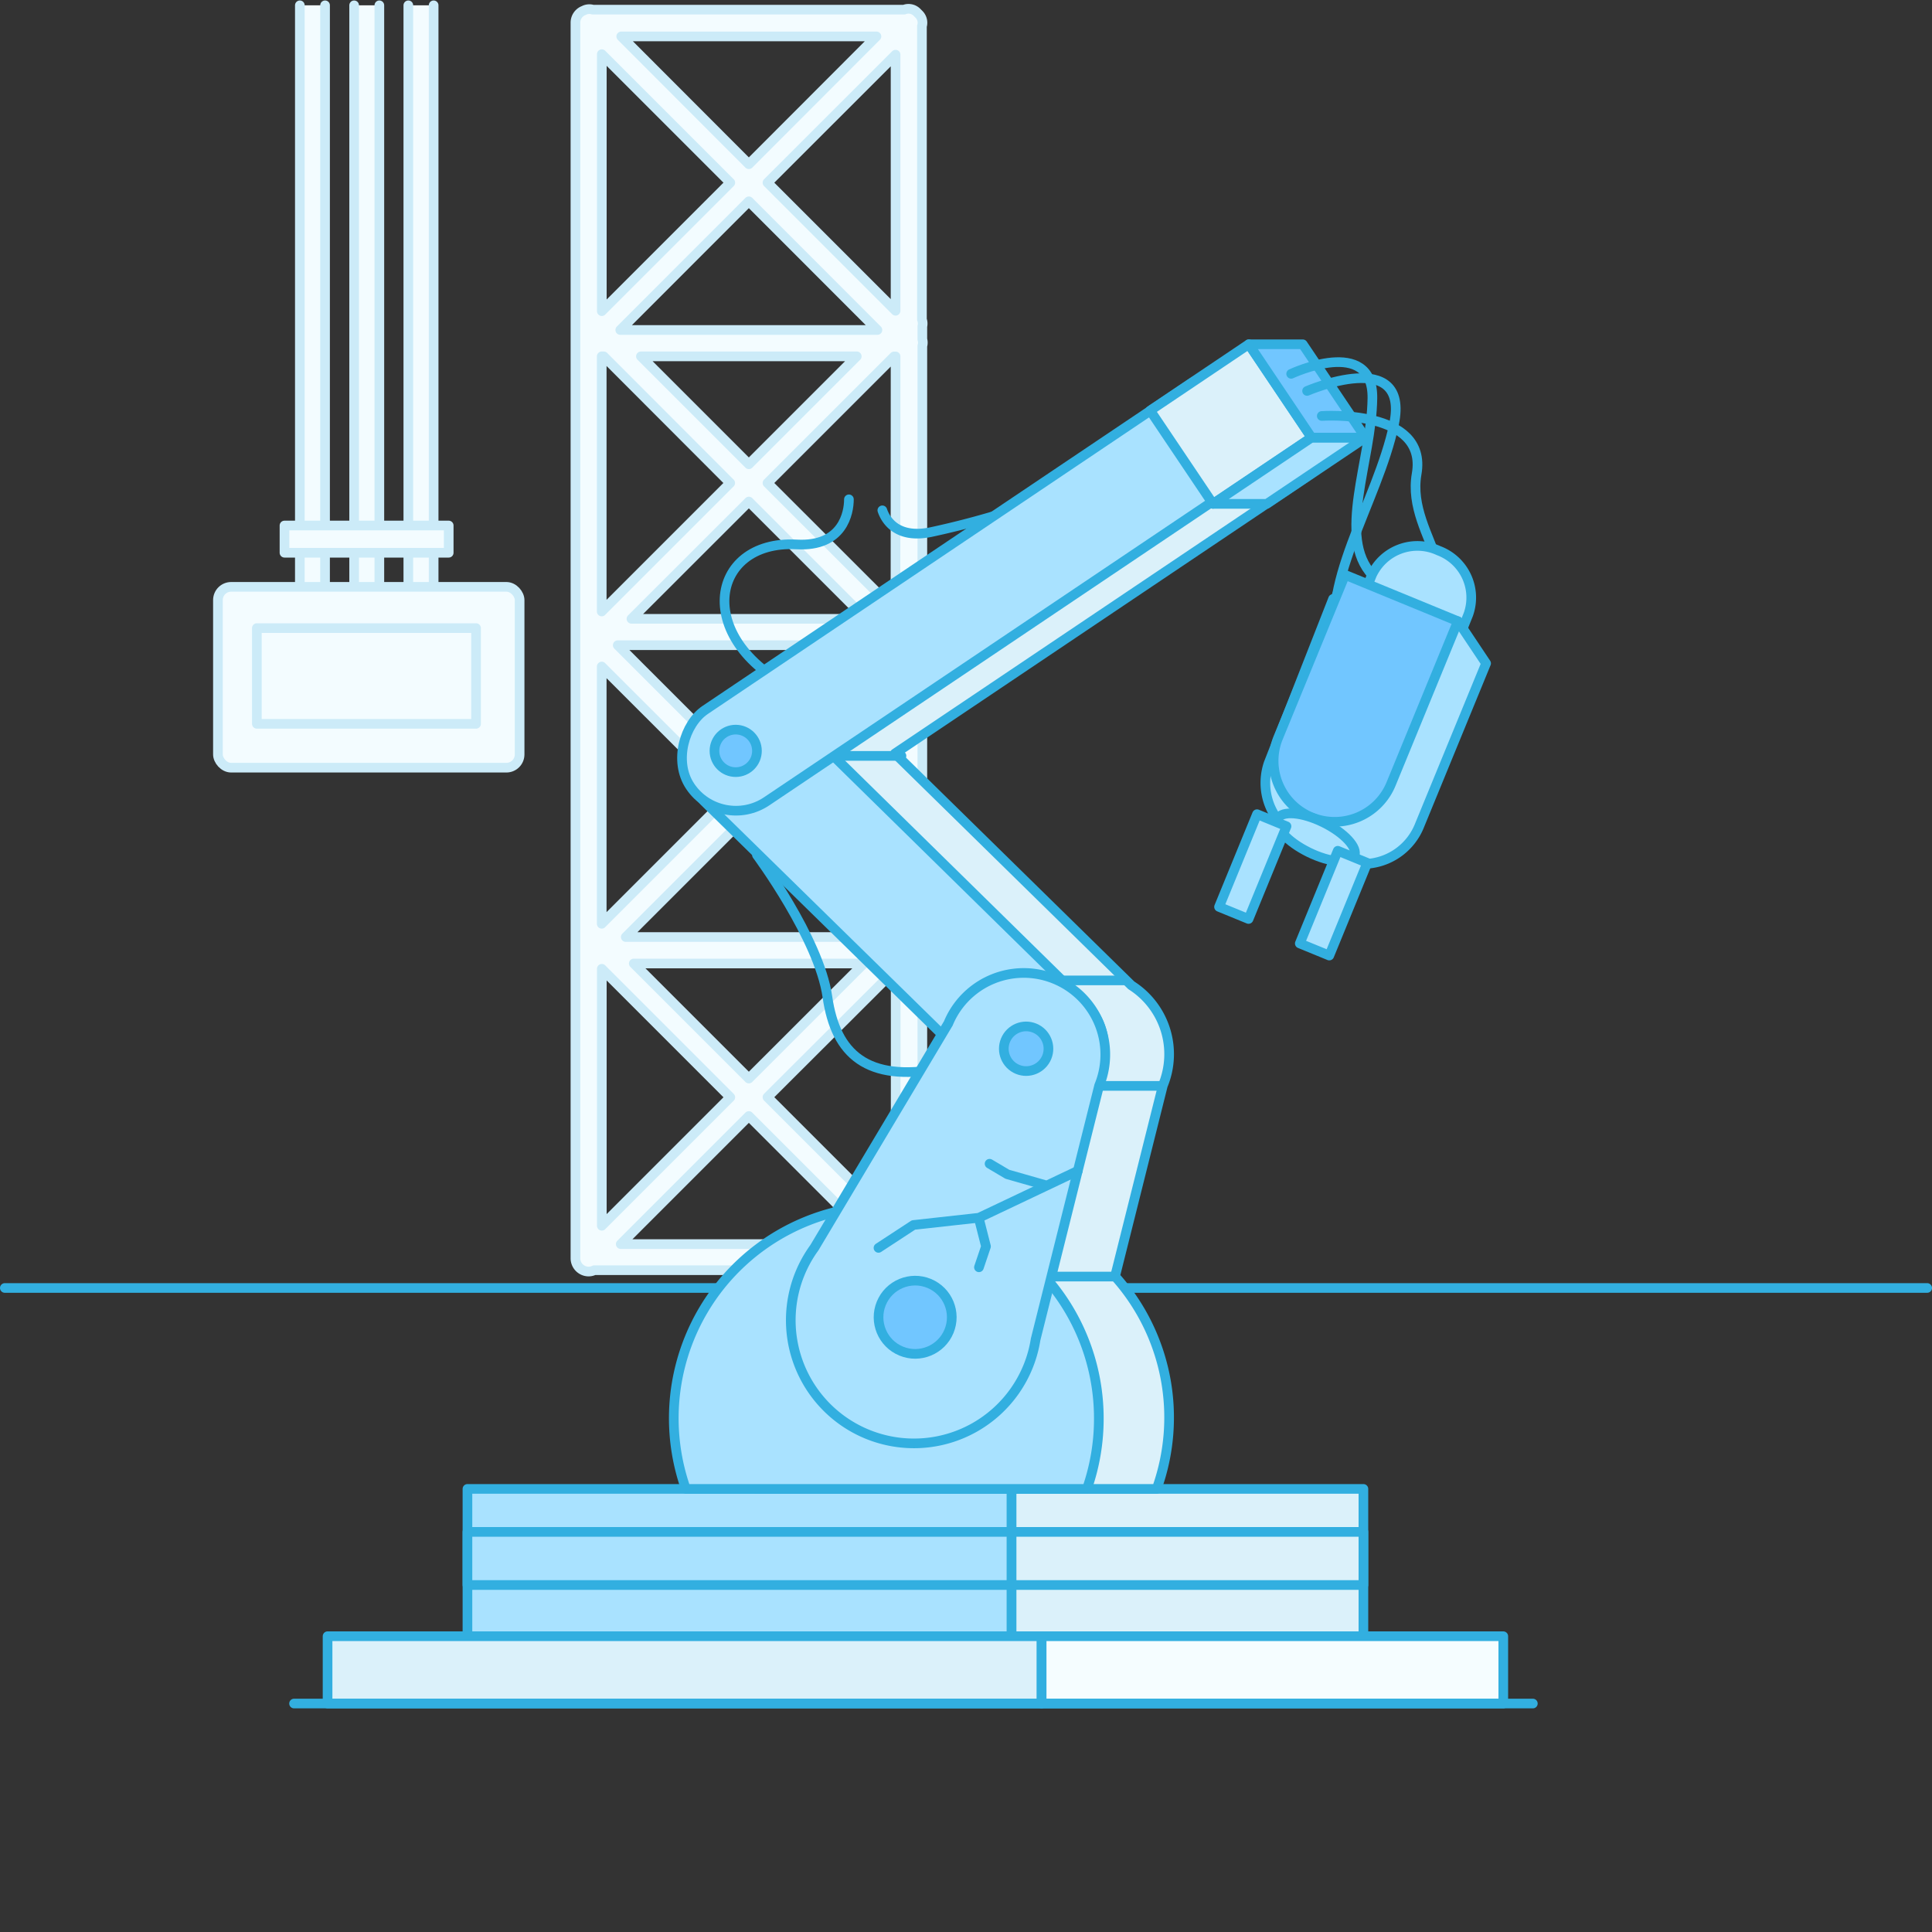 <svg id="Layer_1" data-name="Layer 1" xmlns="http://www.w3.org/2000/svg" xmlns:xlink="http://www.w3.org/1999/xlink" viewBox="0 0 200 200"><rect x="0" y="0" width="200" height="200" fill="#333333" stroke="none"/><defs><style>.cls-1,.cls-3{fill:none;}.cls-2{fill:#f3fcff;stroke:#ccebf8;}.cls-2,.cls-3,.cls-4,.cls-5,.cls-6,.cls-7{stroke-linecap:round;stroke-linejoin:round;}.cls-3,.cls-4,.cls-5,.cls-6,.cls-7{stroke:#32afe0;}.cls-4{fill:#a9e2ff;}.cls-5{fill:#dbf1fa;}.cls-6{fill:#f5fdff;}.cls-7{fill:#71c6ff;}.cls-8{clip-path:url(#clip-path);}</style><clipPath id="clip-path"><rect class="cls-1" x="300" width="200" height="200"/></clipPath></defs><title>179</title><polyline class="cls-2" points="44.89 0.55 44.89 70.21 42.27 70.21 42.27 0.55"/><polyline class="cls-2" points="39.27 0.55 39.27 70.21 36.66 70.21 36.66 0.55"/><polyline class="cls-2" points="33.65 0.55 33.65 70.21 31.04 70.21 31.04 0.55"/><rect class="cls-2" x="22.56" y="60.75" width="31.23" height="18.72" rx="1.37" ry="1.37"/><rect class="cls-2" x="29.45" y="54.4" width="17" height="2.82"/><rect class="cls-2" x="26.59" y="65.02" width="22.69" height="9.91"/><path class="cls-2" d="M95.44,33.08V2.71a1.23,1.23,0,0,0-.3-1.22l-.19-.19A1.23,1.23,0,0,0,93.59,1H61.37a1.23,1.23,0,0,0-.94.09,1.34,1.34,0,0,0-.86,1.25v.05h0V35.5h0v.05h0V65.4h0v.05h0V98.34h0v.05h0v31.72h0v.05h0v.11a1.37,1.37,0,0,0,1.36,1.36,1.34,1.34,0,0,0,.59-.14h32a1.34,1.34,0,0,0,.59.14,1.37,1.37,0,0,0,1.31-1,1.23,1.23,0,0,0,.06-.86V99.2a1.23,1.23,0,0,0,0-.7V97.38a1.23,1.23,0,0,0,0-.7V66.89a1.23,1.23,0,0,0,0-.7v-.06a1.23,1.23,0,0,0,0-.7V35.82a1.23,1.23,0,0,0,0-.7V33.79A1.23,1.23,0,0,0,95.44,33.08ZM62.29,95.63V69L75.61,82.31ZM77.54,84.24,90.3,97H64.78ZM63.95,66.79H91.13L77.54,80.38Zm1.42-2.73L77.52,51.92,89.66,64.06Zm27.33-.82L79.45,50l13.1-13.1h.16ZM77.52,48.06,66.35,36.89H88.69ZM64.21,34.16,77.52,20.84,90.83,34.16Zm-1.91-1.95V5.61l13.3,13.3Zm.2,4.68L75.59,50l-13.3,13.3V36.89Zm-.2,63.4,13.3,13.3-13.3,13.3Zm3.31-.55H89.44L77.52,111.65Zm27.11.6v26.51L79.45,113.58Zm0-4.78L79.47,82.31,92.71,69.08ZM79.45,18.91,92.71,5.66V32.17ZM77.52,17,64.31,3.77H90.73Zm0,98.53,13.26,13.26H64.26Z"/><line class="cls-3" x1="0.5" y1="133.33" x2="199.5" y2="133.33"/><rect class="cls-4" x="48.39" y="154.13" width="56.33" height="15.4"/><rect class="cls-5" x="104.72" y="154.13" width="36.42" height="15.4"/><rect class="cls-4" x="48.39" y="158.58" width="56.33" height="5.5"/><rect class="cls-5" x="104.72" y="158.58" width="36.42" height="5.5"/><rect class="cls-5" x="33.91" y="169.38" width="73.91" height="6.97"/><rect class="cls-6" x="107.83" y="169.38" width="47.79" height="6.97"/><line class="cls-3" x1="30.44" y1="176.35" x2="158.68" y2="176.35"/><path class="cls-3" d="M78.36,88.51s6.43,8.66,7.29,14.67,4.16,8.82,11.62,7.47"/><path class="cls-3" d="M87.88,51.69c0,1.38-.62,4.93-5.4,4.67-9.17-.5-10.83,10.18.25,15.23"/><path class="cls-3" d="M114.43,49.09a87.61,87.61,0,0,1-18.09,6c-3.63.74-4.72-1.42-5-2.26"/><path class="cls-5" d="M137.19,41.22a5.72,5.72,0,0,0-7.91-1.55L79,73.49A5.72,5.72,0,0,0,77.4,81.4a5.65,5.65,0,0,0,2.53,2.07l24.12,23.68-11,18.42a22,22,0,0,0-14.83,28.56h41.52a21.87,21.87,0,0,0-4.31-22l4.95-19.76A8.44,8.44,0,0,0,117.11,102L92.64,78l43-28.9A5.72,5.72,0,0,0,137.19,41.22Z"/><path class="cls-4" d="M112.47,112.91h0a6.41,6.41,0,0,1-9,0L72.94,83a6.41,6.41,0,0,1,0-9h0a6.41,6.41,0,0,1,9,0l30.49,29.93A6.41,6.41,0,0,1,112.47,112.91Z"/><rect class="cls-4" x="95.64" y="25.29" width="11.4" height="72.04" rx="5.7" ry="5.7" transform="translate(95.69 -57) rotate(56.09)"/><circle class="cls-6" cx="107.3" cy="107.98" r="2.2"/><circle class="cls-7" cx="76.16" cy="77.73" r="2.2"/><path class="cls-4" d="M113.75,146.78A22,22,0,1,0,71,154.13h41.52A22,22,0,0,0,113.75,146.78Z"/><path class="cls-4" d="M107.21,138.64l6.57-26.25h0a8.44,8.44,0,0,0-15.61-6.45L84.3,129.17a12.75,12.75,0,1,0,22.91,9.46Z"/><circle class="cls-7" cx="94.74" cy="136.38" r="3.79" transform="translate(-67.48 171.87) rotate(-67.56)"/><circle class="cls-7" cx="106.22" cy="108.57" r="2.31" transform="translate(-34.67 165.3) rotate(-67.56)"/><line class="cls-5" x1="115.44" y1="132.15" x2="109.12" y2="132.15"/><line class="cls-5" x1="116.31" y1="101.49" x2="109.99" y2="101.49"/><line class="cls-5" x1="93.32" y1="78.25" x2="86.99" y2="78.25"/><line class="cls-5" x1="120.11" y1="112.41" x2="114.04" y2="112.41"/><rect class="cls-5" x="121.27" y="38.08" width="12.3" height="11.64" transform="translate(-2.82 78.55) rotate(-33.91)"/><polygon class="cls-4" points="131.14 52.16 125.56 52.16 135.77 45.3 141.35 45.3 131.14 52.16"/><polygon class="cls-7" points="141.35 45.3 135.77 45.3 129.28 35.64 134.86 35.64 141.35 45.3"/><path class="cls-3" d="M135.31,40.47s10.67-4.63,9,3.43S136.15,61,138.74,67.79"/><path class="cls-3" d="M136.83,43.06s11-.77,9.82,6,7.28,11.71-1.17,17.3"/><path class="cls-3" d="M133.66,38.7s8.49-4,8.41,2.52-3.73,14.31,0,18.32,1.39,9.35,1,9.85"/><path class="cls-4" d="M138,62,131.33,79A6.31,6.31,0,0,0,143,83.75l6.92-16.85Z"/><path class="cls-4" d="M140.11,78.61h0A5.19,5.19,0,0,1,137,72l5-12.44A5.19,5.19,0,0,1,148.92,57h0A5.19,5.19,0,0,1,152,63.61l-5,12.44A5.19,5.19,0,0,1,140.11,78.61Z"/><path class="cls-4" d="M150.93,64.31,135.24,80.72a6.31,6.31,0,0,0,11.68,4.8l6.92-16.85Z"/><path class="cls-7" d="M139.24,59.51l-6.92,16.85A6.31,6.31,0,0,0,144,81.16l6.92-16.85Z"/><ellipse class="cls-4" cx="136.25" cy="86.69" rx="1.72" ry="4.41" transform="translate(-1.67 170.71) rotate(-63.82)"/><rect class="cls-4" x="128.04" y="84.52" width="3.3" height="10.37" transform="translate(43.69 -42.47) rotate(22.28)"/><rect class="cls-4" x="136.4" y="88.31" width="3.3" height="10.37" transform="translate(45.75 -45.36) rotate(22.28)"/><polyline class="cls-4" points="111.58 121.2 101.34 126.06 94.56 126.81 90.94 129.18"/><polyline class="cls-4" points="101.34 126.16 102.07 129.03 101.34 131.19"/><polyline class="cls-4" points="108.06 122.64 104.28 121.56 102.44 120.47"/><g class="cls-8"><rect class="cls-6" x="190.53" y="135.43" width="53.83" height="12.4" transform="translate(434.88 283.25) rotate(-180)"/><rect class="cls-6" x="196.02" y="155.67" width="53.73" height="102.13" transform="translate(445.77 413.46) rotate(-180)"/></g></svg>